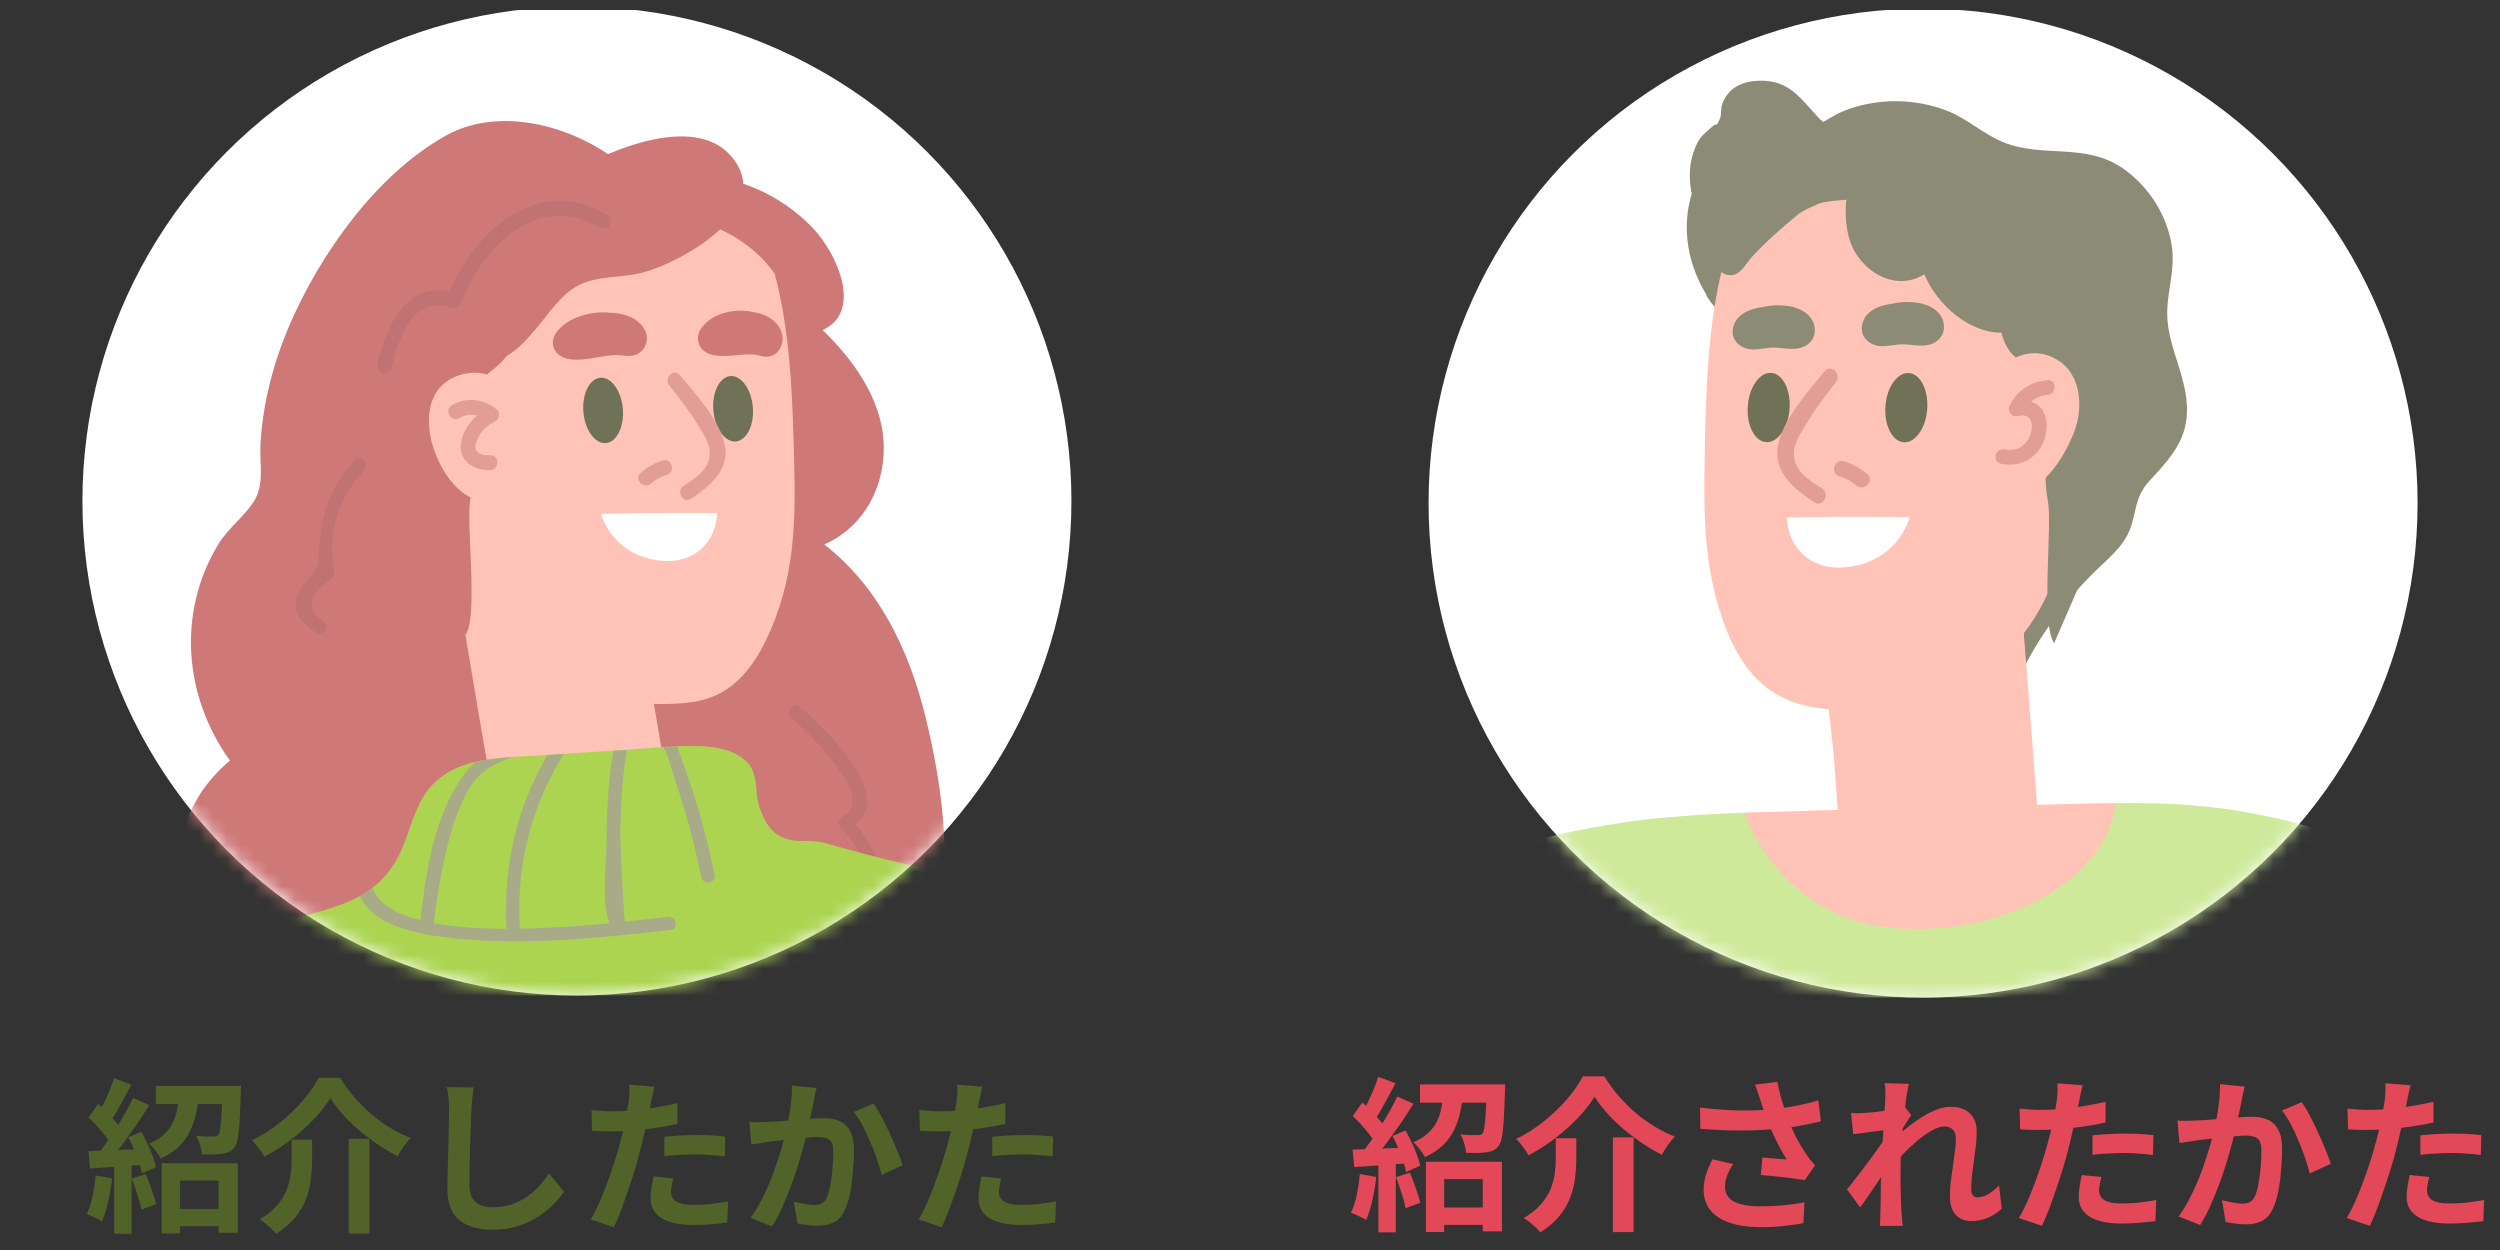 <svg width="182" height="91" viewBox="0 0 182 91" fill="none" xmlns="http://www.w3.org/2000/svg">
<rect x="0" y="0" width="182" height="91" fill="#333333" stroke="none"/>
<g clip-path="url(#clip0_171_490)">
<g clip-path="url(#clip1_171_490)">
<path d="M104.484 87.903H108.631V89.169H104.484V87.903ZM103.808 84.576H109.342V89.639H107.944V85.842H105.135V89.688H103.808V84.576ZM103.374 78.946H108.896V80.272H103.374V78.946ZM108.233 78.946H109.583C109.583 78.946 109.579 79.014 109.571 79.151C109.571 79.279 109.567 79.388 109.559 79.476C109.535 80.312 109.507 80.999 109.475 81.538C109.443 82.068 109.398 82.482 109.342 82.779C109.286 83.077 109.205 83.29 109.101 83.418C108.98 83.571 108.848 83.684 108.703 83.756C108.566 83.82 108.398 83.865 108.197 83.889C108.044 83.913 107.835 83.929 107.57 83.937C107.305 83.937 107.023 83.933 106.726 83.925C106.718 83.716 106.674 83.487 106.593 83.238C106.521 82.989 106.429 82.772 106.316 82.587C106.565 82.611 106.802 82.627 107.027 82.635C107.252 82.635 107.421 82.635 107.534 82.635C107.63 82.635 107.706 82.631 107.763 82.623C107.819 82.607 107.875 82.57 107.932 82.514C107.988 82.442 108.032 82.289 108.064 82.056C108.104 81.815 108.136 81.461 108.161 80.995C108.193 80.529 108.217 79.914 108.233 79.151V78.946ZM105.11 79.5H106.533C106.485 80.007 106.408 80.493 106.304 80.959C106.208 81.417 106.059 81.851 105.858 82.261C105.665 82.663 105.396 83.033 105.05 83.37C104.705 83.7 104.267 83.989 103.736 84.238C103.656 84.07 103.531 83.881 103.362 83.672C103.202 83.455 103.045 83.282 102.892 83.153C103.342 82.96 103.704 82.735 103.977 82.478C104.259 82.213 104.472 81.928 104.616 81.622C104.769 81.309 104.877 80.971 104.942 80.609C105.014 80.248 105.07 79.878 105.11 79.5ZM100.336 78.391L101.59 78.861C101.429 79.167 101.261 79.484 101.084 79.814C100.907 80.143 100.734 80.457 100.565 80.754C100.397 81.052 100.236 81.309 100.083 81.526L99.119 81.116C99.263 80.867 99.412 80.585 99.565 80.272C99.718 79.959 99.862 79.637 99.999 79.307C100.135 78.978 100.248 78.672 100.336 78.391ZM101.723 79.826L102.904 80.356C102.615 80.814 102.297 81.297 101.952 81.803C101.606 82.301 101.261 82.784 100.915 83.25C100.569 83.708 100.244 84.11 99.939 84.455L99.095 83.985C99.32 83.712 99.553 83.406 99.794 83.069C100.035 82.723 100.272 82.366 100.505 81.996C100.746 81.618 100.971 81.244 101.18 80.875C101.389 80.497 101.57 80.147 101.723 79.826ZM98.48 81.248L99.179 80.26C99.388 80.445 99.601 80.65 99.818 80.875C100.043 81.092 100.248 81.313 100.433 81.538C100.626 81.755 100.77 81.952 100.867 82.129L100.131 83.25C100.035 83.057 99.894 82.844 99.71 82.611C99.533 82.378 99.336 82.141 99.119 81.899C98.902 81.658 98.689 81.441 98.48 81.248ZM101.373 82.695L102.326 82.297C102.478 82.57 102.627 82.864 102.772 83.177C102.924 83.483 103.053 83.784 103.157 84.082C103.27 84.371 103.346 84.632 103.386 84.865L102.362 85.323C102.322 85.09 102.249 84.825 102.145 84.528C102.048 84.222 101.932 83.909 101.795 83.587C101.658 83.266 101.518 82.968 101.373 82.695ZM98.468 83.696C99.022 83.68 99.685 83.656 100.457 83.623C101.229 83.591 102.012 83.559 102.808 83.527L102.796 84.672C102.048 84.728 101.305 84.781 100.565 84.829C99.834 84.877 99.175 84.921 98.588 84.962L98.468 83.696ZM101.626 85.697L102.639 85.371C102.792 85.717 102.936 86.095 103.073 86.505C103.218 86.907 103.326 87.26 103.399 87.566L102.326 87.951C102.269 87.646 102.173 87.284 102.036 86.866C101.9 86.441 101.763 86.051 101.626 85.697ZM98.998 85.468L100.192 85.685C100.127 86.264 100.031 86.834 99.902 87.397C99.774 87.96 99.625 88.434 99.456 88.82C99.376 88.763 99.267 88.699 99.131 88.627C98.994 88.562 98.853 88.498 98.709 88.434C98.572 88.369 98.452 88.321 98.347 88.289C98.524 87.927 98.665 87.497 98.769 86.999C98.874 86.493 98.95 85.982 98.998 85.468ZM100.348 84.335H101.614V89.712H100.348V84.335ZM116.081 79.838C115.776 80.344 115.374 80.859 114.876 81.381C114.377 81.903 113.819 82.402 113.2 82.876C112.589 83.342 111.946 83.752 111.271 84.106C111.215 83.985 111.134 83.853 111.03 83.708C110.925 83.563 110.817 83.418 110.704 83.274C110.592 83.129 110.483 83.009 110.379 82.912C111.094 82.567 111.765 82.141 112.392 81.634C113.027 81.128 113.59 80.589 114.08 80.019C114.57 79.44 114.956 78.885 115.237 78.355H116.793C117.106 78.861 117.456 79.34 117.841 79.79C118.235 80.24 118.649 80.654 119.083 81.031C119.525 81.401 119.987 81.731 120.47 82.02C120.952 82.309 121.438 82.55 121.928 82.743C121.743 82.928 121.571 83.141 121.41 83.382C121.249 83.615 121.105 83.844 120.976 84.07C120.333 83.74 119.698 83.346 119.071 82.888C118.444 82.43 117.87 81.94 117.347 81.417C116.833 80.887 116.411 80.36 116.081 79.838ZM117.419 82.804H118.926V89.7H117.419V82.804ZM113.26 82.864H114.755V84.359C114.755 84.785 114.727 85.235 114.671 85.709C114.623 86.175 114.51 86.645 114.333 87.12C114.164 87.594 113.903 88.052 113.55 88.494C113.204 88.936 112.734 89.342 112.139 89.712C112.051 89.607 111.934 89.487 111.789 89.35C111.653 89.221 111.508 89.093 111.355 88.964C111.203 88.844 111.062 88.747 110.933 88.675C111.456 88.361 111.874 88.024 112.187 87.662C112.501 87.3 112.734 86.931 112.886 86.553C113.039 86.167 113.14 85.785 113.188 85.408C113.236 85.03 113.26 84.668 113.26 84.323V82.864ZM128.149 80.067C128.101 79.93 128.045 79.761 127.98 79.561C127.916 79.36 127.844 79.159 127.763 78.958L129.391 78.765C129.455 79.078 129.528 79.392 129.608 79.705C129.688 80.011 129.777 80.312 129.873 80.609C129.97 80.899 130.066 81.172 130.162 81.429C130.347 81.928 130.564 82.418 130.813 82.9C131.071 83.374 131.296 83.748 131.489 84.021C131.593 84.174 131.698 84.319 131.802 84.455C131.915 84.584 132.027 84.708 132.14 84.829L131.392 85.914C131.223 85.882 131.01 85.85 130.753 85.818C130.496 85.777 130.215 85.741 129.909 85.709C129.612 85.677 129.311 85.645 129.005 85.613C128.708 85.581 128.434 85.556 128.185 85.54L128.306 84.262C128.507 84.278 128.72 84.299 128.945 84.323C129.17 84.339 129.379 84.355 129.572 84.371C129.773 84.387 129.937 84.399 130.066 84.407C129.921 84.174 129.769 83.909 129.608 83.611C129.447 83.314 129.29 83.005 129.138 82.683C128.985 82.353 128.844 82.024 128.716 81.695C128.587 81.357 128.475 81.052 128.378 80.778C128.29 80.505 128.213 80.268 128.149 80.067ZM123.761 80.634C124.508 80.722 125.212 80.782 125.871 80.814C126.53 80.847 127.144 80.855 127.715 80.838C128.286 80.823 128.808 80.786 129.282 80.73C129.652 80.682 130.01 80.63 130.355 80.573C130.709 80.517 131.055 80.449 131.392 80.368C131.738 80.288 132.063 80.2 132.369 80.103L132.562 81.622C132.296 81.695 132.007 81.763 131.694 81.827C131.388 81.891 131.071 81.952 130.741 82.008C130.412 82.056 130.086 82.1 129.765 82.141C128.953 82.229 128.061 82.281 127.088 82.297C126.116 82.313 125.015 82.273 123.785 82.177L123.761 80.634ZM126.172 84.745C125.987 85.026 125.842 85.303 125.738 85.576C125.633 85.842 125.581 86.107 125.581 86.372C125.581 86.879 125.802 87.248 126.244 87.481C126.686 87.706 127.317 87.819 128.137 87.819C128.796 87.819 129.391 87.791 129.921 87.734C130.46 87.678 130.942 87.61 131.368 87.529L131.284 89.049C130.946 89.113 130.504 89.177 129.958 89.241C129.419 89.306 128.78 89.338 128.041 89.338C127.229 89.33 126.522 89.221 125.919 89.012C125.316 88.811 124.85 88.51 124.52 88.108C124.191 87.698 124.026 87.208 124.026 86.637C124.026 86.268 124.078 85.906 124.183 85.552C124.295 85.191 124.456 84.805 124.665 84.395L126.172 84.745ZM145.727 88C145.445 88.257 145.12 88.47 144.75 88.639C144.38 88.807 143.95 88.892 143.46 88.892C143.01 88.892 142.644 88.735 142.363 88.422C142.09 88.108 141.953 87.658 141.953 87.071C141.953 86.75 141.973 86.404 142.013 86.035C142.062 85.657 142.114 85.279 142.17 84.901C142.226 84.524 142.275 84.166 142.315 83.828C142.363 83.483 142.387 83.173 142.387 82.9C142.387 82.603 142.315 82.382 142.17 82.237C142.025 82.084 141.824 82.008 141.567 82.008C141.286 82.008 140.973 82.108 140.627 82.309C140.281 82.502 139.928 82.751 139.566 83.057C139.204 83.362 138.859 83.688 138.529 84.033C138.208 84.379 137.926 84.708 137.685 85.022L137.673 83.165C137.818 83.005 138.007 82.816 138.24 82.599C138.481 82.382 138.75 82.157 139.048 81.924C139.353 81.691 139.67 81.474 140 81.272C140.338 81.064 140.675 80.895 141.013 80.766C141.358 80.638 141.692 80.573 142.013 80.573C142.447 80.573 142.801 80.654 143.074 80.814C143.356 80.967 143.565 81.18 143.701 81.453C143.838 81.719 143.906 82.02 143.906 82.358C143.906 82.671 143.886 83.013 143.846 83.382C143.806 83.744 143.757 84.114 143.701 84.491C143.645 84.869 143.597 85.243 143.556 85.613C143.524 85.982 143.508 86.32 143.508 86.625C143.508 86.786 143.548 86.919 143.629 87.023C143.709 87.12 143.822 87.168 143.966 87.168C144.191 87.168 144.441 87.096 144.714 86.951C144.987 86.798 145.26 86.581 145.534 86.3L145.727 88ZM137.396 82.249C137.267 82.265 137.103 82.285 136.902 82.309C136.701 82.334 136.484 82.362 136.251 82.394C136.026 82.426 135.797 82.458 135.563 82.49C135.33 82.522 135.113 82.55 134.912 82.575L134.756 81.031C134.933 81.04 135.097 81.043 135.25 81.043C135.411 81.035 135.596 81.027 135.805 81.019C135.997 81.003 136.227 80.983 136.492 80.959C136.765 80.927 137.038 80.891 137.312 80.851C137.593 80.81 137.854 80.766 138.095 80.718C138.336 80.67 138.525 80.621 138.662 80.573L139.144 81.188C139.072 81.285 138.987 81.405 138.891 81.55C138.802 81.695 138.71 81.843 138.614 81.996C138.517 82.141 138.433 82.269 138.36 82.382L137.649 84.648C137.521 84.833 137.36 85.066 137.167 85.347C136.982 85.629 136.785 85.926 136.576 86.24C136.367 86.553 136.162 86.854 135.961 87.144C135.76 87.433 135.58 87.686 135.419 87.903L134.466 86.589C134.619 86.396 134.792 86.175 134.985 85.926C135.186 85.669 135.395 85.4 135.612 85.118C135.829 84.829 136.042 84.544 136.251 84.262C136.46 83.973 136.653 83.704 136.829 83.455C137.014 83.198 137.167 82.976 137.287 82.792L137.312 82.478L137.396 82.249ZM137.251 79.934C137.251 79.757 137.251 79.581 137.251 79.404C137.251 79.219 137.235 79.034 137.203 78.849L138.963 78.91C138.915 79.094 138.863 79.364 138.806 79.717C138.758 80.063 138.706 80.461 138.65 80.911C138.602 81.361 138.553 81.835 138.505 82.334C138.465 82.824 138.429 83.314 138.397 83.804C138.372 84.294 138.36 84.753 138.36 85.179C138.36 85.508 138.36 85.842 138.36 86.179C138.368 86.517 138.376 86.862 138.385 87.216C138.393 87.57 138.409 87.935 138.433 88.313C138.441 88.418 138.453 88.562 138.469 88.747C138.485 88.94 138.501 89.105 138.517 89.241H136.853C136.87 89.097 136.878 88.936 136.878 88.759C136.886 88.582 136.89 88.446 136.89 88.349C136.898 87.956 136.906 87.59 136.914 87.252C136.922 86.915 136.926 86.557 136.926 86.179C136.934 85.802 136.946 85.364 136.962 84.865C136.97 84.68 136.982 84.447 136.998 84.166C137.014 83.877 137.03 83.563 137.046 83.226C137.07 82.88 137.095 82.53 137.119 82.177C137.143 81.823 137.163 81.494 137.179 81.188C137.203 80.875 137.219 80.609 137.227 80.392C137.243 80.167 137.251 80.015 137.251 79.934ZM151.622 79.006C151.574 79.167 151.525 79.364 151.477 79.597C151.429 79.83 151.393 80.011 151.369 80.139C151.312 80.413 151.24 80.746 151.152 81.14C151.071 81.534 150.979 81.952 150.874 82.394C150.778 82.836 150.677 83.258 150.573 83.66C150.468 84.086 150.34 84.548 150.187 85.046C150.034 85.536 149.87 86.039 149.693 86.553C149.524 87.059 149.351 87.546 149.174 88.012C148.998 88.47 148.825 88.88 148.656 89.241L146.98 88.675C147.157 88.369 147.346 88 147.547 87.566C147.748 87.124 147.941 86.649 148.126 86.143C148.319 85.637 148.495 85.134 148.656 84.636C148.817 84.138 148.953 83.676 149.066 83.25C149.146 82.968 149.223 82.679 149.295 82.382C149.367 82.084 149.432 81.795 149.488 81.514C149.544 81.232 149.592 80.971 149.633 80.73C149.681 80.481 149.717 80.264 149.741 80.079C149.765 79.854 149.781 79.629 149.789 79.404C149.797 79.179 149.793 78.998 149.777 78.861L151.622 79.006ZM148.548 80.802C149.038 80.802 149.548 80.778 150.079 80.73C150.609 80.682 151.144 80.614 151.682 80.525C152.221 80.437 152.755 80.332 153.286 80.212V81.719C152.787 81.831 152.257 81.928 151.694 82.008C151.132 82.088 150.577 82.153 150.03 82.201C149.484 82.241 148.982 82.261 148.523 82.261C148.234 82.261 147.973 82.257 147.74 82.249C147.507 82.233 147.282 82.221 147.065 82.213L147.029 80.706C147.342 80.738 147.611 80.762 147.836 80.778C148.061 80.794 148.298 80.802 148.548 80.802ZM152.333 82.647C152.671 82.615 153.044 82.587 153.454 82.562C153.864 82.538 154.262 82.526 154.648 82.526C154.993 82.526 155.343 82.534 155.697 82.55C156.058 82.567 156.416 82.595 156.77 82.635L156.733 84.082C156.436 84.041 156.107 84.009 155.745 83.985C155.391 83.953 155.03 83.937 154.66 83.937C154.25 83.937 153.852 83.949 153.466 83.973C153.089 83.989 152.711 84.021 152.333 84.07V82.647ZM152.984 85.685C152.936 85.854 152.896 86.031 152.864 86.215C152.831 86.392 152.815 86.549 152.815 86.686C152.815 86.814 152.843 86.935 152.9 87.047C152.956 87.16 153.044 87.26 153.165 87.349C153.286 87.429 153.45 87.493 153.659 87.542C153.876 87.59 154.145 87.614 154.467 87.614C154.877 87.614 155.287 87.594 155.697 87.554C156.115 87.505 156.541 87.441 156.975 87.361L156.914 88.904C156.577 88.944 156.203 88.98 155.793 89.012C155.383 89.053 154.937 89.073 154.455 89.073C153.442 89.073 152.667 88.908 152.128 88.578C151.598 88.241 151.332 87.767 151.332 87.156C151.332 86.882 151.357 86.605 151.405 86.324C151.453 86.043 151.501 85.781 151.549 85.54L152.984 85.685ZM163.412 79.103C163.372 79.255 163.332 79.424 163.292 79.609C163.26 79.786 163.228 79.95 163.195 80.103C163.163 80.28 163.123 80.481 163.075 80.706C163.027 80.923 162.978 81.144 162.93 81.369C162.89 81.586 162.846 81.799 162.798 82.008C162.717 82.353 162.617 82.755 162.496 83.213C162.376 83.672 162.235 84.166 162.074 84.696C161.913 85.219 161.733 85.745 161.532 86.276C161.331 86.806 161.118 87.325 160.893 87.831C160.668 88.329 160.427 88.779 160.169 89.181L158.602 88.554C158.883 88.177 159.145 87.754 159.386 87.288C159.635 86.814 159.86 86.328 160.061 85.83C160.262 85.331 160.439 84.841 160.591 84.359C160.752 83.877 160.889 83.427 161.001 83.009C161.114 82.591 161.202 82.233 161.266 81.936C161.379 81.389 161.467 80.863 161.532 80.356C161.596 79.85 161.624 79.372 161.616 78.922L163.412 79.103ZM167.56 80.236C167.752 80.493 167.949 80.818 168.15 81.212C168.359 81.598 168.56 82.008 168.753 82.442C168.954 82.876 169.135 83.294 169.296 83.696C169.464 84.098 169.593 84.439 169.681 84.721L168.15 85.432C168.07 85.094 167.957 84.721 167.813 84.311C167.676 83.893 167.515 83.471 167.331 83.045C167.154 82.611 166.961 82.201 166.752 81.815C166.551 81.429 166.342 81.108 166.125 80.851L167.56 80.236ZM158.518 81.574C158.735 81.59 158.948 81.598 159.157 81.598C159.366 81.59 159.583 81.582 159.808 81.574C160.001 81.566 160.238 81.554 160.519 81.538C160.808 81.514 161.11 81.49 161.423 81.465C161.745 81.441 162.066 81.417 162.388 81.393C162.709 81.361 163.007 81.337 163.28 81.321C163.553 81.305 163.778 81.297 163.955 81.297C164.381 81.297 164.755 81.369 165.076 81.514C165.406 81.65 165.663 81.887 165.848 82.225C166.041 82.562 166.137 83.021 166.137 83.599C166.137 84.073 166.113 84.588 166.065 85.142C166.024 85.697 165.956 86.228 165.86 86.734C165.763 87.24 165.627 87.67 165.45 88.024C165.257 88.442 164.992 88.731 164.654 88.892C164.325 89.053 163.931 89.133 163.473 89.133C163.24 89.133 162.99 89.113 162.725 89.073C162.468 89.04 162.235 89.004 162.026 88.964L161.761 87.373C161.921 87.413 162.094 87.453 162.279 87.493C162.472 87.534 162.653 87.566 162.822 87.59C162.998 87.614 163.139 87.626 163.244 87.626C163.445 87.626 163.621 87.59 163.774 87.517C163.927 87.437 164.051 87.3 164.148 87.108C164.26 86.874 164.349 86.573 164.413 86.203C164.485 85.834 164.538 85.436 164.57 85.01C164.61 84.576 164.63 84.162 164.63 83.768C164.63 83.447 164.586 83.21 164.497 83.057C164.409 82.904 164.276 82.804 164.1 82.755C163.931 82.699 163.718 82.671 163.461 82.671C163.284 82.671 163.035 82.687 162.713 82.719C162.4 82.743 162.066 82.775 161.713 82.816C161.359 82.848 161.025 82.884 160.712 82.924C160.406 82.964 160.169 82.993 160.001 83.009C159.832 83.041 159.611 83.077 159.338 83.117C159.072 83.149 158.847 83.181 158.662 83.213L158.518 81.574ZM175.492 79.006C175.444 79.167 175.396 79.364 175.348 79.597C175.299 79.83 175.263 80.011 175.239 80.139C175.183 80.413 175.111 80.746 175.022 81.14C174.942 81.534 174.849 81.952 174.745 82.394C174.648 82.836 174.548 83.258 174.443 83.66C174.339 84.086 174.21 84.548 174.058 85.046C173.905 85.536 173.74 86.039 173.563 86.553C173.395 87.059 173.222 87.546 173.045 88.012C172.868 88.47 172.695 88.88 172.527 89.241L170.851 88.675C171.028 88.369 171.217 88 171.417 87.566C171.618 87.124 171.811 86.649 171.996 86.143C172.189 85.637 172.366 85.134 172.527 84.636C172.687 84.138 172.824 83.676 172.936 83.25C173.017 82.968 173.093 82.679 173.166 82.382C173.238 82.084 173.302 81.795 173.358 81.514C173.415 81.232 173.463 80.971 173.503 80.73C173.551 80.481 173.588 80.264 173.612 80.079C173.636 79.854 173.652 79.629 173.66 79.404C173.668 79.179 173.664 78.998 173.648 78.861L175.492 79.006ZM172.418 80.802C172.908 80.802 173.419 80.778 173.949 80.73C174.48 80.682 175.014 80.614 175.553 80.525C176.091 80.437 176.626 80.332 177.156 80.212V81.719C176.658 81.831 176.127 81.928 175.565 82.008C175.002 82.088 174.447 82.153 173.901 82.201C173.354 82.241 172.852 82.261 172.394 82.261C172.105 82.261 171.843 82.257 171.61 82.249C171.377 82.233 171.152 82.221 170.935 82.213L170.899 80.706C171.213 80.738 171.482 80.762 171.707 80.778C171.932 80.794 172.169 80.802 172.418 80.802ZM176.204 82.647C176.541 82.615 176.915 82.587 177.325 82.562C177.735 82.538 178.133 82.526 178.518 82.526C178.864 82.526 179.214 82.534 179.567 82.55C179.929 82.567 180.287 82.595 180.64 82.635L180.604 84.082C180.307 84.041 179.977 84.009 179.615 83.985C179.262 83.953 178.9 83.937 178.53 83.937C178.12 83.937 177.723 83.949 177.337 83.973C176.959 83.989 176.581 84.021 176.204 84.07V82.647ZM176.855 85.685C176.806 85.854 176.766 86.031 176.734 86.215C176.702 86.392 176.686 86.549 176.686 86.686C176.686 86.814 176.714 86.935 176.77 87.047C176.826 87.16 176.915 87.26 177.035 87.349C177.156 87.429 177.321 87.493 177.53 87.542C177.747 87.59 178.016 87.614 178.337 87.614C178.747 87.614 179.157 87.594 179.567 87.554C179.985 87.505 180.411 87.441 180.845 87.361L180.785 88.904C180.447 88.944 180.074 88.98 179.664 89.012C179.254 89.053 178.808 89.073 178.325 89.073C177.313 89.073 176.537 88.908 175.999 88.578C175.468 88.241 175.203 87.767 175.203 87.156C175.203 86.882 175.227 86.605 175.275 86.324C175.324 86.043 175.372 85.781 175.42 85.54L176.855 85.685Z" fill="#E24858"/>
<g clip-path="url(#clip2_171_490)">
<circle cx="140" cy="36.627" r="36" fill="white"/>
<mask id="mask0_171_490" style="mask-type:luminance" maskUnits="userSpaceOnUse" x="104" y="0" width="72" height="73">
<path d="M140 72.627C159.882 72.627 176 56.509 176 36.627C176 16.744 159.882 0.627 140 0.627C120.118 0.627 104 16.744 104 36.627C104 56.509 120.118 72.627 140 72.627Z" fill="white"/>
</mask>
<g mask="url(#mask0_171_490)">
<path d="M157.79 23.267C157.66 21.517 158.35 19.837 158.13 18.087C157.84 15.767 156.47 13.597 154.56 12.267C151.81 10.367 148.8 11.517 145.9 10.377C144.38 9.777 143.22 8.617 141.68 8.037C140.51 7.597 139.26 7.367 138 7.367C136.68 7.367 135.36 7.607 134.14 8.117C133.53 8.367 133 8.757 132.41 9.037C131.23 9.587 130.51 9.357 129.3 9.267C126.62 9.067 124.38 11.017 123.41 13.397C122.32 16.077 122.74 18.997 124.2 21.417C124.2 21.477 124.23 21.537 124.27 21.597C125.82 24.037 128.01 24.227 130.46 25.347C133.5 26.747 135.64 29.537 137.31 32.347C140.8 38.207 143.37 44.687 145.32 51.207C145.43 51.587 146.01 51.517 146.14 51.197C147.61 47.547 149.75 44.297 152.57 41.547C153.38 40.757 154.31 40.007 154.85 38.997C155.6 37.587 155.25 36.317 156.5 34.987C158.38 32.967 159.61 31.517 159.1 28.577C158.79 26.787 157.93 25.107 157.79 23.287V23.267Z" fill="#8C8C76"/>
<path d="M145.97 29.167C144.89 29.107 143.8 29.047 142.72 28.987L131.35 28.357C131.94 35.717 132.5 43.067 133.03 50.427C133.06 50.777 133.08 51.127 133.11 51.487C133.14 51.817 133.48 54.697 133.5 55.027C133.53 55.377 133.56 55.737 133.58 56.097C133.98 61.527 134.35 66.957 134.72 72.397C138.02 72.277 141.31 72.167 144.61 72.057C146.16 72.007 147.71 71.947 149.25 71.897C148.35 58.497 147.05 42.547 145.98 29.167H145.97Z" fill="#FFC3B7"/>
<path d="M149.97 15.147C146.99 12.007 141.93 11.917 137.86 11.587C135.36 11.387 126.41 15.587 125.45 19.257C124.34 23.507 124.2 28.517 124.13 31.777C124.03 36.657 123.87 41.207 125.66 45.787C127.03 49.307 129.16 51.157 132.53 51.567C138.48 52.287 145.85 50.407 149.12 43.097C149.29 42.707 151.48 40.357 151.64 39.947C154.44 32.607 155.81 21.307 149.98 15.157L149.97 15.147Z" fill="#FFC3B7"/>
<path d="M140.3 29.787C140.2 31.177 139.43 32.257 138.59 32.197C137.75 32.137 137.16 30.957 137.26 29.567C137.36 28.177 138.13 27.097 138.97 27.157C139.81 27.217 140.4 28.397 140.3 29.787Z" fill="#707258"/>
<path d="M130.28 29.777C130.18 31.167 129.41 32.247 128.57 32.187C127.73 32.127 127.14 30.947 127.24 29.557C127.34 28.167 128.11 27.087 128.95 27.147C129.79 27.207 130.38 28.387 130.28 29.777Z" fill="#707258"/>
<path d="M137.82 37.637C135.38 37.607 132.93 37.617 130.49 37.667C130.35 37.667 130.22 37.667 130.08 37.667C130.15 39.787 131.82 41.787 134.9 41.227C137.17 40.817 138.49 39.307 139.04 37.647C138.63 37.647 138.23 37.637 137.82 37.627V37.637Z" fill="white"/>
<path d="M152.07 14.397C149.09 11.257 142.83 10.597 138.76 10.267C136.26 10.067 133.18 10.027 131.06 11.497C128.08 12.477 126.4 15.587 125.44 19.257C127.36 15.447 129.63 15.197 132.72 14.727C137.37 14.017 143.19 14.677 145.13 19.697C145.82 21.487 145.15 23.707 146.15 25.337C146.53 25.957 147.15 26.337 147.68 26.807C148.76 27.777 149.15 28.927 149.16 30.347C149.17 32.457 148.68 34.387 149.09 36.497C149.42 38.197 148.55 45.427 149.54 46.827C149.71 46.437 154.77 34.807 154.93 34.397C157.73 27.057 157.9 20.537 152.07 14.397Z" fill="#8C8C76"/>
<path d="M197.58 115.947C188.91 133.817 160.61 137.997 141.49 134.647C118.59 130.627 100.32 114.287 93.82 97.257C92.03 92.557 87.83 81.577 92.99 72.637C95.63 68.057 100.36 65.477 100.36 65.477C100.7 65.267 101.04 65.067 101.37 64.887C101.37 64.887 102.61 64.197 104 63.637C111.79 60.467 120 59.637 120 59.637C127.95 58.837 130.08 59.327 141.5 58.937C152.71 58.557 158.24 57.817 166 59.637C168.53 60.227 171.78 61.207 175 63.637C178.49 66.267 180.23 69.327 181 70.637C189.86 85.707 197.94 87.667 200 98.637C200.08 99.037 201.59 107.697 197.59 115.957L197.58 115.947Z" fill="#CFE99A"/>
<path d="M149.38 25.987C146.81 24.877 144.78 27.327 143.86 29.387C143.73 29.687 143.89 29.907 144.12 29.997C143.75 31.997 143.73 35.457 146.21 35.837C148.57 36.187 150.27 33.307 150.99 31.467C151.73 29.567 151.5 26.907 149.38 25.997V25.987Z" fill="#FFC3B7"/>
<path d="M129.41 32.597C129.7 30.607 131.6 28.547 132.83 27.027C133.29 26.457 134.11 27.257 133.65 27.827C132.83 28.837 132.08 29.887 131.41 30.997C130.89 31.857 130.25 32.797 130.82 33.947C131.17 34.657 132.02 35.147 132.65 35.567C133.26 35.977 132.7 36.967 132.08 36.567C130.72 35.667 129.14 34.447 129.42 32.607L129.41 32.597Z" fill="#E29D96"/>
<path d="M134.22 33.577C134.86 33.767 135.43 34.087 135.94 34.517C136.5 34.997 135.7 35.817 135.14 35.337C134.79 35.037 134.38 34.817 133.93 34.687C133.22 34.477 133.51 33.367 134.22 33.577Z" fill="#E29D96"/>
<path d="M149.06 27.677C147.84 27.787 146.86 28.407 146.31 29.507C146.1 29.927 146.46 30.407 146.92 30.287C147.87 30.047 148.06 30.827 147.83 31.577C147.58 32.427 146.82 32.907 145.94 32.717C145.27 32.567 144.99 33.607 145.67 33.757C147.3 34.117 148.71 33.087 148.96 31.437C149.13 30.297 148.68 29.487 147.85 29.247C148.18 28.967 148.58 28.797 149.07 28.747C149.75 28.687 149.75 27.617 149.06 27.677Z" fill="#E29D96"/>
<path d="M130.58 22.357C129.9 22.197 129.13 22.177 128.42 22.337C127.28 22.477 126.24 22.957 126.14 24.057C126.07 24.857 126.77 25.387 127.5 25.437C128.09 25.477 128.66 25.277 129.25 25.307C129.77 25.327 130.3 25.447 130.82 25.377C131.55 25.287 132.14 24.767 132.12 24.007C132.1 23.127 131.37 22.557 130.57 22.367L130.58 22.357Z" fill="#8C8C76"/>
<path d="M139.98 22.117C139.3 21.957 138.53 21.937 137.82 22.097C136.68 22.237 135.64 22.717 135.54 23.817C135.47 24.617 136.17 25.147 136.9 25.197C137.49 25.237 138.06 25.037 138.65 25.067C139.17 25.087 139.7 25.207 140.22 25.137C140.95 25.047 141.54 24.527 141.52 23.767C141.5 22.887 140.77 22.317 139.97 22.127L139.98 22.117Z" fill="#8C8C76"/>
<path d="M127 59.167C127.43 60.337 128.83 63.657 132.41 65.827C135.27 67.557 138 67.617 139.62 67.627C145.05 67.667 151.78 65.077 153.63 60.067C153.87 59.407 153.99 58.837 154.04 58.477C149.51 58.517 144.94 58.707 140.33 58.797C135.85 58.877 131.4 59.037 127 59.167Z" fill="#FFC3B7"/>
<path d="M137.02 12.597C136.98 12.547 136.92 12.497 136.84 12.467C134.05 11.447 134.14 15.867 134.64 17.437C135.38 19.757 137.97 21.297 140.09 19.967C141.02 22.187 143.39 24.307 145.84 24.217C148.21 24.137 149.47 22.197 149.4 19.967C149.19 13.607 142.35 10.937 137.02 12.607V12.597Z" fill="#8C8C76"/>
<path d="M136.81 12.497C136.81 12.497 136.77 12.457 136.67 12.437C136.33 11.657 136 10.957 135.32 10.437C134.37 9.707 133.26 9.497 132.38 8.557C131.05 7.127 130.23 5.817 128.09 5.877C126.84 5.907 125.76 6.387 125.36 7.647C125.26 7.947 125.33 8.367 125.21 8.637C124.86 9.437 125.12 8.777 124.62 9.247C124.06 9.767 123.76 9.907 123.43 10.697C122.5 12.917 123.31 14.947 124.1 17.047C124.43 17.947 124.73 20.177 126.09 20.027C126.75 19.957 127.13 19.157 127.52 18.727C128.55 17.607 129.7 16.597 130.88 15.627C131.55 15.077 134.16 14.007 136.7 13.667C137.02 13.627 137.21 13.417 137.46 13.137C137.84 12.707 137.21 12.067 136.83 12.507L136.81 12.497Z" fill="#8C8C76"/>
</g>
</g>
</g>
<g clip-path="url(#clip3_171_490)">
<path d="M12.451 88.006H16.598V89.272H12.451V88.006ZM11.776 84.679H17.31V89.742H15.911V85.945H13.102V89.791H11.776V84.679ZM11.342 79.049H16.864V80.375H11.342V79.049ZM16.201 79.049H17.551C17.551 79.049 17.547 79.117 17.539 79.254C17.539 79.382 17.535 79.491 17.527 79.579C17.503 80.415 17.474 81.102 17.442 81.641C17.41 82.171 17.366 82.585 17.31 82.883C17.253 83.18 17.173 83.393 17.069 83.522C16.948 83.674 16.815 83.787 16.671 83.859C16.534 83.924 16.365 83.968 16.164 83.992C16.012 84.016 15.803 84.032 15.537 84.04C15.272 84.04 14.991 84.036 14.694 84.028C14.685 83.819 14.641 83.59 14.561 83.341C14.489 83.092 14.396 82.875 14.284 82.69C14.533 82.714 14.77 82.73 14.995 82.738C15.22 82.738 15.389 82.738 15.501 82.738C15.598 82.738 15.674 82.734 15.73 82.726C15.787 82.71 15.843 82.674 15.899 82.617C15.955 82.545 16 82.392 16.032 82.159C16.072 81.918 16.104 81.565 16.128 81.098C16.16 80.632 16.184 80.017 16.201 79.254V79.049ZM13.078 79.603H14.501C14.453 80.11 14.376 80.596 14.272 81.062C14.175 81.52 14.027 81.954 13.826 82.364C13.633 82.766 13.363 83.136 13.018 83.473C12.672 83.803 12.234 84.092 11.704 84.341C11.623 84.173 11.499 83.984 11.33 83.775C11.169 83.558 11.012 83.385 10.86 83.256C11.31 83.064 11.672 82.838 11.945 82.581C12.226 82.316 12.439 82.031 12.584 81.725C12.736 81.412 12.845 81.074 12.909 80.713C12.982 80.351 13.038 79.981 13.078 79.603ZM8.304 78.494L9.558 78.965C9.397 79.27 9.228 79.587 9.051 79.917C8.875 80.246 8.702 80.56 8.533 80.857C8.364 81.155 8.204 81.412 8.051 81.629L7.086 81.219C7.231 80.97 7.38 80.689 7.532 80.375C7.685 80.062 7.83 79.74 7.966 79.411C8.103 79.081 8.216 78.776 8.304 78.494ZM9.69 79.929L10.872 80.459C10.582 80.918 10.265 81.4 9.919 81.906C9.574 82.404 9.228 82.887 8.883 83.353C8.537 83.811 8.212 84.213 7.906 84.558L7.062 84.088C7.287 83.815 7.52 83.51 7.761 83.172C8.003 82.826 8.24 82.469 8.473 82.099C8.714 81.721 8.939 81.348 9.148 80.978C9.357 80.6 9.538 80.251 9.69 79.929ZM6.447 81.352L7.147 80.363C7.356 80.548 7.569 80.753 7.786 80.978C8.011 81.195 8.216 81.416 8.4 81.641C8.593 81.858 8.738 82.055 8.834 82.232L8.099 83.353C8.003 83.16 7.862 82.947 7.677 82.714C7.5 82.481 7.303 82.244 7.086 82.003C6.869 81.761 6.656 81.544 6.447 81.352ZM9.341 82.798L10.293 82.4C10.446 82.674 10.595 82.967 10.739 83.281C10.892 83.586 11.021 83.887 11.125 84.185C11.238 84.474 11.314 84.735 11.354 84.968L10.329 85.426C10.289 85.193 10.217 84.928 10.112 84.631C10.016 84.325 9.899 84.012 9.763 83.69C9.626 83.369 9.485 83.072 9.341 82.798ZM6.435 83.799C6.99 83.783 7.653 83.759 8.425 83.727C9.196 83.694 9.98 83.662 10.775 83.63L10.763 84.775C10.016 84.832 9.272 84.884 8.533 84.932C7.802 84.98 7.143 85.025 6.556 85.065L6.435 83.799ZM9.594 85.8L10.607 85.475C10.759 85.82 10.904 86.198 11.041 86.608C11.185 87.01 11.294 87.363 11.366 87.669L10.293 88.055C10.237 87.749 10.14 87.388 10.004 86.97C9.867 86.544 9.731 86.154 9.594 85.8ZM6.966 85.571L8.159 85.788C8.095 86.367 7.999 86.937 7.87 87.5C7.741 88.063 7.593 88.537 7.424 88.923C7.344 88.866 7.235 88.802 7.098 88.73C6.962 88.665 6.821 88.601 6.676 88.537C6.54 88.472 6.419 88.424 6.315 88.392C6.492 88.031 6.632 87.6 6.737 87.102C6.841 86.596 6.918 86.085 6.966 85.571ZM8.316 84.438H9.582V89.815H8.316V84.438ZM24.049 79.941C23.744 80.447 23.342 80.962 22.843 81.484C22.345 82.007 21.786 82.505 21.168 82.979C20.557 83.445 19.914 83.855 19.239 84.209C19.182 84.088 19.102 83.956 18.997 83.811C18.893 83.666 18.785 83.522 18.672 83.377C18.559 83.232 18.451 83.112 18.346 83.015C19.062 82.67 19.733 82.244 20.36 81.737C20.995 81.231 21.557 80.692 22.048 80.122C22.538 79.543 22.924 78.989 23.205 78.458H24.76C25.074 78.965 25.423 79.443 25.809 79.893C26.203 80.343 26.617 80.757 27.051 81.135C27.493 81.504 27.955 81.834 28.437 82.123C28.919 82.412 29.406 82.654 29.896 82.847C29.711 83.031 29.538 83.244 29.378 83.486C29.217 83.719 29.072 83.948 28.944 84.173C28.301 83.843 27.666 83.449 27.039 82.991C26.412 82.533 25.837 82.043 25.315 81.52C24.8 80.99 24.378 80.463 24.049 79.941ZM25.387 82.907H26.894V89.803H25.387V82.907ZM21.228 82.967H22.723V84.462C22.723 84.888 22.695 85.338 22.638 85.812C22.59 86.278 22.478 86.749 22.301 87.223C22.132 87.697 21.871 88.155 21.517 88.597C21.172 89.039 20.701 89.445 20.107 89.815C20.018 89.71 19.902 89.59 19.757 89.453C19.62 89.325 19.476 89.196 19.323 89.067C19.17 88.947 19.03 88.85 18.901 88.778C19.424 88.465 19.841 88.127 20.155 87.765C20.468 87.404 20.701 87.034 20.854 86.656C21.007 86.27 21.107 85.889 21.155 85.511C21.204 85.133 21.228 84.771 21.228 84.426V82.967ZM34.477 79.169C34.445 79.419 34.413 79.688 34.381 79.977C34.357 80.267 34.337 80.532 34.32 80.773C34.312 81.102 34.296 81.504 34.272 81.978C34.256 82.445 34.24 82.935 34.224 83.449C34.216 83.964 34.204 84.47 34.188 84.968C34.18 85.467 34.176 85.901 34.176 86.27C34.176 86.672 34.248 86.994 34.393 87.235C34.545 87.468 34.746 87.637 34.996 87.741C35.245 87.838 35.526 87.886 35.84 87.886C36.338 87.886 36.792 87.822 37.202 87.693C37.612 87.556 37.985 87.376 38.323 87.15C38.66 86.925 38.962 86.664 39.227 86.367C39.5 86.069 39.746 85.756 39.963 85.426L41.06 86.753C40.867 87.042 40.614 87.347 40.3 87.669C39.987 87.99 39.613 88.292 39.179 88.573C38.753 88.854 38.259 89.083 37.696 89.26C37.133 89.437 36.511 89.525 35.827 89.525C35.168 89.525 34.594 89.421 34.103 89.212C33.621 89.011 33.243 88.698 32.97 88.272C32.705 87.838 32.572 87.279 32.572 86.596C32.572 86.266 32.576 85.893 32.584 85.475C32.592 85.049 32.605 84.607 32.621 84.148C32.637 83.69 32.649 83.244 32.657 82.81C32.665 82.368 32.673 81.97 32.681 81.617C32.689 81.263 32.693 80.982 32.693 80.773C32.693 80.484 32.681 80.202 32.657 79.929C32.633 79.648 32.592 79.386 32.536 79.145L34.477 79.169ZM47.654 79.109C47.606 79.27 47.558 79.467 47.51 79.7C47.461 79.933 47.425 80.114 47.401 80.242C47.345 80.516 47.272 80.849 47.184 81.243C47.104 81.637 47.011 82.055 46.907 82.497C46.81 82.939 46.71 83.361 46.605 83.763C46.501 84.189 46.372 84.651 46.219 85.149C46.067 85.639 45.902 86.142 45.725 86.656C45.556 87.162 45.384 87.649 45.207 88.115C45.03 88.573 44.857 88.983 44.688 89.345L43.013 88.778C43.19 88.472 43.378 88.103 43.579 87.669C43.78 87.227 43.973 86.753 44.158 86.246C44.351 85.74 44.528 85.238 44.688 84.739C44.849 84.241 44.986 83.779 45.098 83.353C45.179 83.072 45.255 82.782 45.327 82.485C45.4 82.187 45.464 81.898 45.52 81.617C45.577 81.335 45.625 81.074 45.665 80.833C45.713 80.584 45.749 80.367 45.773 80.182C45.798 79.957 45.814 79.732 45.822 79.507C45.83 79.282 45.826 79.101 45.81 78.965L47.654 79.109ZM44.58 80.906C45.07 80.906 45.581 80.881 46.111 80.833C46.642 80.785 47.176 80.717 47.715 80.628C48.253 80.54 48.787 80.435 49.318 80.315V81.822C48.82 81.934 48.289 82.031 47.727 82.111C47.164 82.192 46.609 82.256 46.063 82.304C45.516 82.344 45.014 82.364 44.556 82.364C44.267 82.364 44.005 82.36 43.772 82.352C43.539 82.336 43.314 82.324 43.097 82.316L43.061 80.809C43.374 80.841 43.644 80.865 43.869 80.881C44.094 80.897 44.331 80.906 44.58 80.906ZM48.365 82.75C48.703 82.718 49.077 82.69 49.487 82.666C49.897 82.641 50.294 82.629 50.68 82.629C51.026 82.629 51.375 82.638 51.729 82.654C52.091 82.67 52.448 82.698 52.802 82.738L52.766 84.185C52.468 84.144 52.139 84.112 51.777 84.088C51.424 84.056 51.062 84.04 50.692 84.04C50.282 84.04 49.885 84.052 49.499 84.076C49.121 84.092 48.743 84.124 48.365 84.173V82.75ZM49.017 85.788C48.968 85.957 48.928 86.134 48.896 86.319C48.864 86.495 48.848 86.652 48.848 86.789C48.848 86.917 48.876 87.038 48.932 87.15C48.988 87.263 49.077 87.363 49.197 87.452C49.318 87.532 49.483 87.597 49.692 87.645C49.909 87.693 50.178 87.717 50.499 87.717C50.909 87.717 51.319 87.697 51.729 87.657C52.147 87.609 52.573 87.544 53.007 87.464L52.947 89.007C52.609 89.047 52.235 89.083 51.825 89.115C51.416 89.156 50.969 89.176 50.487 89.176C49.475 89.176 48.699 89.011 48.16 88.681C47.63 88.344 47.365 87.87 47.365 87.259C47.365 86.986 47.389 86.708 47.437 86.427C47.485 86.146 47.534 85.885 47.582 85.643L49.017 85.788ZM59.445 79.206C59.405 79.358 59.364 79.527 59.324 79.712C59.292 79.889 59.26 80.054 59.228 80.206C59.196 80.383 59.155 80.584 59.107 80.809C59.059 81.026 59.011 81.247 58.962 81.472C58.922 81.689 58.878 81.902 58.83 82.111C58.749 82.457 58.649 82.859 58.529 83.317C58.408 83.775 58.267 84.269 58.107 84.799C57.946 85.322 57.765 85.848 57.564 86.379C57.363 86.909 57.15 87.428 56.925 87.934C56.7 88.432 56.459 88.882 56.202 89.284L54.635 88.657C54.916 88.28 55.177 87.858 55.418 87.391C55.667 86.917 55.892 86.431 56.093 85.933C56.294 85.434 56.471 84.944 56.624 84.462C56.784 83.98 56.921 83.53 57.034 83.112C57.146 82.694 57.234 82.336 57.299 82.039C57.411 81.492 57.5 80.966 57.564 80.459C57.628 79.953 57.657 79.475 57.648 79.025L59.445 79.206ZM63.592 80.339C63.785 80.596 63.982 80.922 64.183 81.315C64.392 81.701 64.593 82.111 64.785 82.545C64.986 82.979 65.167 83.397 65.328 83.799C65.497 84.201 65.625 84.542 65.714 84.824L64.183 85.535C64.102 85.197 63.99 84.824 63.845 84.414C63.709 83.996 63.548 83.574 63.363 83.148C63.186 82.714 62.993 82.304 62.784 81.918C62.583 81.532 62.374 81.211 62.157 80.954L63.592 80.339ZM54.55 81.677C54.767 81.693 54.98 81.701 55.189 81.701C55.398 81.693 55.615 81.685 55.84 81.677C56.033 81.669 56.27 81.657 56.551 81.641C56.841 81.617 57.142 81.593 57.456 81.569C57.777 81.544 58.099 81.52 58.42 81.496C58.742 81.464 59.039 81.44 59.312 81.424C59.585 81.408 59.81 81.4 59.987 81.4C60.413 81.4 60.787 81.472 61.108 81.617C61.438 81.753 61.695 81.99 61.88 82.328C62.073 82.666 62.169 83.124 62.169 83.703C62.169 84.177 62.145 84.691 62.097 85.246C62.057 85.8 61.989 86.331 61.892 86.837C61.796 87.343 61.659 87.773 61.482 88.127C61.289 88.545 61.024 88.834 60.687 88.995C60.357 89.156 59.963 89.236 59.505 89.236C59.272 89.236 59.023 89.216 58.758 89.176C58.5 89.144 58.267 89.108 58.058 89.067L57.793 87.476C57.954 87.516 58.127 87.556 58.312 87.597C58.504 87.637 58.685 87.669 58.854 87.693C59.031 87.717 59.172 87.729 59.276 87.729C59.477 87.729 59.654 87.693 59.806 87.621C59.959 87.54 60.084 87.404 60.18 87.211C60.293 86.978 60.381 86.676 60.445 86.306C60.518 85.937 60.57 85.539 60.602 85.113C60.642 84.679 60.662 84.265 60.662 83.871C60.662 83.55 60.618 83.313 60.53 83.16C60.441 83.007 60.309 82.907 60.132 82.859C59.963 82.802 59.75 82.774 59.493 82.774C59.316 82.774 59.067 82.79 58.745 82.822C58.432 82.847 58.099 82.879 57.745 82.919C57.391 82.951 57.058 82.987 56.744 83.027C56.439 83.067 56.202 83.096 56.033 83.112C55.864 83.144 55.643 83.18 55.37 83.22C55.105 83.252 54.88 83.284 54.695 83.317L54.55 81.677ZM71.525 79.109C71.477 79.27 71.428 79.467 71.38 79.7C71.332 79.933 71.296 80.114 71.272 80.242C71.215 80.516 71.143 80.849 71.055 81.243C70.974 81.637 70.882 82.055 70.777 82.497C70.681 82.939 70.58 83.361 70.476 83.763C70.371 84.189 70.243 84.651 70.09 85.149C69.937 85.639 69.773 86.142 69.596 86.656C69.427 87.162 69.254 87.649 69.077 88.115C68.9 88.573 68.728 88.983 68.559 89.345L66.883 88.778C67.06 88.472 67.249 88.103 67.45 87.669C67.651 87.227 67.844 86.753 68.028 86.246C68.221 85.74 68.398 85.238 68.559 84.739C68.72 84.241 68.856 83.779 68.969 83.353C69.049 83.072 69.126 82.782 69.198 82.485C69.27 82.187 69.335 81.898 69.391 81.617C69.447 81.335 69.495 81.074 69.535 80.833C69.584 80.584 69.62 80.367 69.644 80.182C69.668 79.957 69.684 79.732 69.692 79.507C69.7 79.282 69.696 79.101 69.68 78.965L71.525 79.109ZM68.451 80.906C68.941 80.906 69.451 80.881 69.981 80.833C70.512 80.785 71.046 80.717 71.585 80.628C72.124 80.54 72.658 80.435 73.188 80.315V81.822C72.69 81.934 72.16 82.031 71.597 82.111C71.034 82.192 70.48 82.256 69.933 82.304C69.387 82.344 68.885 82.364 68.426 82.364C68.137 82.364 67.876 82.36 67.643 82.352C67.41 82.336 67.185 82.324 66.968 82.316L66.931 80.809C67.245 80.841 67.514 80.865 67.739 80.881C67.964 80.897 68.201 80.906 68.451 80.906ZM72.236 82.75C72.573 82.718 72.947 82.69 73.357 82.666C73.767 82.641 74.165 82.629 74.551 82.629C74.896 82.629 75.246 82.638 75.6 82.654C75.961 82.67 76.319 82.698 76.672 82.738L76.636 84.185C76.339 84.144 76.01 84.112 75.648 84.088C75.294 84.056 74.933 84.04 74.563 84.04C74.153 84.04 73.755 84.052 73.369 84.076C72.992 84.092 72.614 84.124 72.236 84.173V82.75ZM72.887 85.788C72.839 85.957 72.799 86.134 72.766 86.319C72.734 86.495 72.718 86.652 72.718 86.789C72.718 86.917 72.746 87.038 72.803 87.15C72.859 87.263 72.947 87.363 73.068 87.452C73.188 87.532 73.353 87.597 73.562 87.645C73.779 87.693 74.048 87.717 74.37 87.717C74.78 87.717 75.19 87.697 75.6 87.657C76.017 87.609 76.444 87.544 76.877 87.464L76.817 89.007C76.48 89.047 76.106 89.083 75.696 89.115C75.286 89.156 74.84 89.176 74.358 89.176C73.345 89.176 72.57 89.011 72.031 88.681C71.501 88.344 71.235 87.87 71.235 87.259C71.235 86.986 71.26 86.708 71.308 86.427C71.356 86.146 71.404 85.885 71.452 85.643L72.887 85.788Z" fill="#526329"/>
<g clip-path="url(#clip4_171_490)">
<circle cx="42" cy="36.474" r="36" fill="white"/>
<g clip-path="url(#clip5_171_490)">
<mask id="mask1_171_490" style="mask-type:luminance" maskUnits="userSpaceOnUse" x="6" y="0" width="72" height="73">
<path d="M42 72.474C61.882 72.474 78 56.356 78 36.474C78 16.592 61.882 0.474 42 0.474C22.118 0.474 6 16.592 6 36.474C6 56.356 22.118 72.474 42 72.474Z" fill="white"/>
</mask>
<g mask="url(#mask1_171_490)">
<path d="M31.166 95.368C37.354 94.022 41.092 91.931 45.206 87.26C48 84.088 50.829 79.537 50.409 75.183C52.457 77.162 55.26 78.277 58.226 78.088C63.154 77.771 66.626 73.562 67.929 69.097C69.48 63.774 68.683 57.508 67.38 52.203C66.18 47.317 63.994 42.748 60.009 39.637C62.537 38.531 64.123 36.071 64.32 33.217C64.569 29.591 62.392 26.462 59.889 24.028C62.812 22.717 60.994 18.5 59.152 16.58C55.963 13.254 51.206 11.994 46.757 12.937C46.637 12.963 46.543 13.014 46.466 13.082C43.106 9.5 36.806 7.417 32.417 9.894C27.394 12.731 23.357 18.414 21.103 23.608C19.903 26.385 19.123 29.36 18.96 32.385C18.892 33.757 19.252 35.214 18.523 36.431C17.837 37.571 16.603 38.445 15.883 39.637C12.866 44.642 13.406 50.728 16.74 55.374C13.852 57.757 12.377 61.502 12.986 65.248C13.526 68.574 15.892 71.694 19.312 71.934C17.169 77.857 16.492 82.048 18.394 88.357C20.109 94.048 25.5 96.611 31.157 95.377L31.166 95.368Z" fill="#CE7878"/>
<path d="M31.431 31.503C32.34 31.211 33.24 30.92 34.148 30.62L43.646 27.543C45.754 40.468 47.94 53.385 50.203 66.294C47.391 66.911 44.571 67.537 41.76 68.154C40.44 68.445 39.111 68.737 37.791 69.028C35.606 56.531 33.48 44.017 31.431 31.494V31.503Z" fill="#FFC3B7"/>
<path d="M31.86 39.714C32.006 40.099 34.106 42.294 34.268 42.671C37.431 49.545 44.7 51.859 50.323 51.122C53.494 50.702 55.191 48.319 56.46 44.985C58.097 40.639 57.9 36.345 57.763 31.734C57.668 28.648 57.488 23.925 56.391 19.914C55.448 16.451 46.954 12.577 44.588 12.791C40.748 13.142 35.966 13.28 33.18 16.279C27.728 22.151 29.143 32.814 31.86 39.722V39.714Z" fill="#FFC3B7"/>
<path d="M42.471 30.003C42.583 31.314 43.32 32.325 44.109 32.257C44.897 32.188 45.454 31.065 45.343 29.754C45.231 28.442 44.494 27.431 43.706 27.5C42.917 27.568 42.36 28.683 42.471 30.003Z" fill="#707258"/>
<path d="M51.934 29.882C52.045 31.194 52.783 32.205 53.571 32.137C54.36 32.068 54.917 30.945 54.806 29.634C54.694 28.322 53.957 27.311 53.168 27.38C52.38 27.448 51.823 28.562 51.934 29.882Z" fill="#707258"/>
<path d="M43.74 37.417C44.271 38.977 45.54 40.391 47.683 40.76C50.597 41.257 52.157 39.345 52.2 37.348C52.071 37.348 51.943 37.348 51.814 37.348C49.509 37.322 47.194 37.348 44.889 37.391C44.503 37.391 44.126 37.408 43.74 37.417Z" fill="white"/>
<path d="M28.68 34.511C28.826 34.897 33.729 45.825 33.9 46.203C34.826 44.874 33.926 38.051 34.226 36.44C34.594 34.443 34.106 32.617 34.097 30.628C34.097 29.291 34.44 28.194 35.46 27.268C35.957 26.814 36.54 26.454 36.892 25.863C37.826 24.311 37.175 22.22 37.8 20.523C39.583 15.757 44.932 15.174 49.329 15.8C52.252 16.22 54.789 17.677 56.392 19.905C55.449 16.442 53.837 13.52 51.009 12.628C48.995 11.257 46.089 11.325 43.723 11.54C39.883 11.891 33.969 12.577 31.192 15.577C25.74 21.448 25.972 27.594 28.689 34.502L28.68 34.511Z" fill="#CE7878"/>
<path d="M34.234 27.148C36.215 26.942 37.646 28.605 37.68 30.482C37.68 30.722 37.577 30.885 37.432 30.98C37.732 31.811 37.852 32.702 37.74 33.534C37.526 35.154 36.043 36.911 34.44 36.294C32.777 35.642 31.569 33.277 31.303 31.605C30.849 28.708 32.392 27.337 34.234 27.148Z" fill="#FFC3B7"/>
<path d="M52.783 32.54C52.483 30.662 50.675 28.734 49.492 27.311C49.046 26.771 48.283 27.542 48.729 28.074C49.509 29.017 50.238 30.002 50.88 31.048C51.378 31.862 51.995 32.737 51.472 33.825C51.146 34.502 50.349 34.974 49.766 35.377C49.192 35.762 49.732 36.705 50.315 36.311C51.583 35.445 53.066 34.28 52.792 32.54H52.783Z" fill="#E29D96"/>
<path d="M48.248 33.525C47.64 33.714 47.108 34.014 46.637 34.434C46.114 34.897 46.877 35.66 47.4 35.197C47.734 34.905 48.12 34.7 48.54 34.571C49.209 34.365 48.917 33.319 48.248 33.525Z" fill="#E29D96"/>
<path d="M45.866 23.068C45.412 22.863 44.906 22.777 44.4 22.768C43.56 22.665 42.592 22.854 41.889 23.145C41.109 23.471 39.883 24.397 40.346 25.4C40.826 26.454 42.446 26.197 43.329 26.043C43.92 25.94 44.486 25.82 45.094 25.854C45.395 25.871 45.686 25.948 45.995 25.897C46.406 25.828 46.74 25.622 46.937 25.245C47.417 24.32 46.706 23.437 45.883 23.068H45.866Z" fill="#CE7878"/>
<path d="M56.031 23.137C55.646 22.897 55.2 22.76 54.746 22.708C54 22.528 53.126 22.631 52.466 22.863C51.737 23.12 50.546 23.934 50.863 24.971C51.189 26.06 52.663 25.948 53.469 25.871C54.009 25.82 54.523 25.751 55.063 25.837C55.329 25.88 55.577 25.983 55.86 25.965C56.237 25.931 56.554 25.76 56.769 25.4C57.291 24.525 56.743 23.574 56.04 23.137H56.031Z" fill="#CE7878"/>
<path d="M35.683 33.14C35.323 33.165 34.783 33.122 34.628 32.702C34.543 32.471 34.714 32.085 34.808 31.88C35.066 31.314 35.511 30.937 36.06 30.671C36.36 30.525 36.42 30.037 36.171 29.822C35.237 29.025 33.977 28.88 32.906 29.497C32.306 29.848 32.846 30.782 33.454 30.431C33.857 30.2 34.32 30.131 34.74 30.242C34.097 30.782 33.626 31.545 33.548 32.394C33.437 33.602 34.586 34.288 35.683 34.22C36.377 34.177 36.377 33.097 35.683 33.14Z" fill="#E29D96"/>
<path d="M53.349 11.514C50.537 7.948 43.509 11.257 40.637 13.125C36.189 16.014 33.266 20.6 32.186 25.751C32.109 26.137 32.434 26.54 32.855 26.42C33.266 26.274 33.694 26.171 34.132 26.094C34.183 26.085 34.217 26.06 34.26 26.034C34.277 26.034 34.286 26.051 34.294 26.06C36.377 26.865 37.697 25.485 38.983 23.977C40.037 22.742 40.946 21.225 42.446 20.617C43.826 20.06 45.472 20.222 46.929 19.802C49.757 19.005 56.366 15.32 53.34 11.497L53.349 11.514Z" fill="#CE7878"/>
<path d="M63.438 67.7C61.62 69.954 58.055 69.088 56.203 67.434C55.732 67.014 56.375 66.268 56.855 66.688C58.732 68.36 62.358 68.882 63.103 65.788C63.6 63.731 62.649 61.7 61.209 60.26C60.935 59.985 61.029 59.582 61.372 59.42C64.029 58.185 58.372 52.871 57.617 52.237C57.129 51.825 57.78 51.08 58.269 51.491C59.906 52.871 65.118 57.843 62.289 59.994C63.986 62 65.255 65.437 63.438 67.691V67.7Z" fill="#C17272"/>
<path d="M44.194 15.628C39.18 12.662 34.672 16.751 32.717 21.242C29.58 20.48 28.08 23.874 27.472 26.48C27.317 27.157 28.355 27.448 28.517 26.771C28.98 24.765 29.992 21.388 32.889 22.417C33.189 22.52 33.455 22.297 33.557 22.04C35.117 18.037 39.069 13.862 43.654 16.571C44.255 16.922 44.803 15.988 44.203 15.637L44.194 15.628Z" fill="#C17272"/>
<path d="M23.195 40.7C23.134 41.96 21.9 42.311 21.583 43.545C21.283 44.728 22.08 45.448 22.997 46.04C23.529 46.382 24.103 45.568 23.563 45.225C21.883 44.162 22.989 42.868 24.154 42.131C24.292 42.045 24.352 41.822 24.326 41.668C23.829 38.925 24.583 36.277 26.494 34.245C26.923 33.791 26.297 33.02 25.86 33.482C23.837 35.617 23.314 37.862 23.177 40.7H23.195Z" fill="#C17272"/>
<path d="M71.143 64.76C71.597 66.217 68.794 68.779 66 69.902C63.326 70.982 61.877 70.254 58.286 70.76C56.46 71.017 53.769 71.634 50.572 73.331H44.572C43.535 73.331 40.895 73.288 38.152 73.177C32.709 72.954 29.992 72.842 28.286 72.474C26.383 72.054 23.555 71.188 20.289 69.157C20.297 69.139 20.306 69.114 20.314 69.097C20.323 69.079 20.332 69.054 20.34 69.037C20.477 69.114 21.309 66.928 21.3 66.911C23.109 66.397 24.789 66.011 26.203 65.231C26.52 65.051 26.82 64.862 27.103 64.631C27.823 64.091 28.449 63.38 28.963 62.419C29.717 60.988 29.992 59.342 30.849 57.954C31.552 56.814 32.614 56.077 33.874 55.665C34.106 55.588 34.346 55.528 34.586 55.468C35.469 55.254 36.377 55.168 37.286 55.108C37.869 55.065 38.452 55.039 39.026 55.005L39.84 54.954L41.04 54.877L44.649 54.645L45.275 54.611C45.403 54.611 45.523 54.594 45.652 54.585C46.526 54.525 47.409 54.44 48.283 54.38C48.609 54.362 48.943 54.337 49.277 54.328C49.766 54.302 50.263 54.302 50.76 54.311C51.909 54.337 53.22 54.508 54.146 55.262C55.397 56.282 54.823 57.662 55.363 58.982C55.706 59.848 56.109 60.551 56.872 60.919C57.334 61.142 57.917 61.254 58.715 61.219C59.229 61.194 60.017 61.331 60.06 61.374C60.094 61.382 60.137 61.4 60.18 61.408C68.443 63.782 70.783 63.559 71.16 64.751L71.143 64.76Z" fill="#ACD451"/>
<path d="M52.028 63.688C51.368 60.482 50.451 57.371 49.277 54.337C48.951 54.354 48.617 54.371 48.283 54.388C48.72 55.082 48.968 56.308 49.174 56.882C49.963 59.171 50.571 61.502 51.06 63.868C51.188 64.485 52.166 64.305 52.028 63.68V63.688ZM48.608 66.748C48.008 66.808 46.894 66.954 45.488 67.1C45.428 66.8 45.128 61.52 45.154 60.422C45.214 58.485 45.3 56.505 45.651 54.594C45.523 54.602 45.403 54.611 45.274 54.62L44.648 54.654C44.254 56.968 44.16 59.342 44.143 61.691C44.143 62.874 43.766 65.882 44.383 67.211C42.454 67.4 40.148 67.571 37.851 67.605C37.551 63.054 38.657 58.725 41.048 54.885L39.848 54.962C37.611 58.82 36.608 63.122 36.874 67.614C34.988 67.614 33.154 67.494 31.577 67.211C31.903 64.494 32.503 60.954 33.626 58.434C34.594 56.257 35.597 55.768 37.294 55.117C36.386 55.177 35.477 55.271 34.594 55.477C34.234 55.811 33.891 56.205 33.583 56.66C31.534 59.685 31.037 63.448 30.6 66.988C28.826 66.534 27.523 65.797 27.111 64.622C26.828 64.845 26.52 65.042 26.211 65.222C27.145 67.442 30.548 68.034 32.888 68.291C38.185 68.865 43.534 68.291 48.806 67.708C49.44 67.64 49.243 66.671 48.617 66.74L48.608 66.748Z" fill="#A9AA88"/>
</g>
</g>
</g>
</g>
</g>
<defs>
<clipPath id="clip0_171_490">
<rect width="182" height="90" fill="white" transform="translate(0 0.73)"/>
</clipPath>
<clipPath id="clip1_171_490">
<rect width="84" height="90" fill="white" transform="translate(98 0.627)"/>
</clipPath>
<clipPath id="clip2_171_490">
<rect width="72" height="72" fill="white" transform="translate(104 0.627)"/>
</clipPath>
<clipPath id="clip3_171_490">
<rect width="84" height="90" fill="white" transform="translate(0 0.73)"/>
</clipPath>
<clipPath id="clip4_171_490">
<rect width="72" height="72" fill="white" transform="translate(6 0.474)"/>
</clipPath>
<clipPath id="clip5_171_490">
<rect width="72" height="72" fill="white" transform="translate(6 0.474)"/>
</clipPath>
</defs>
</svg>
